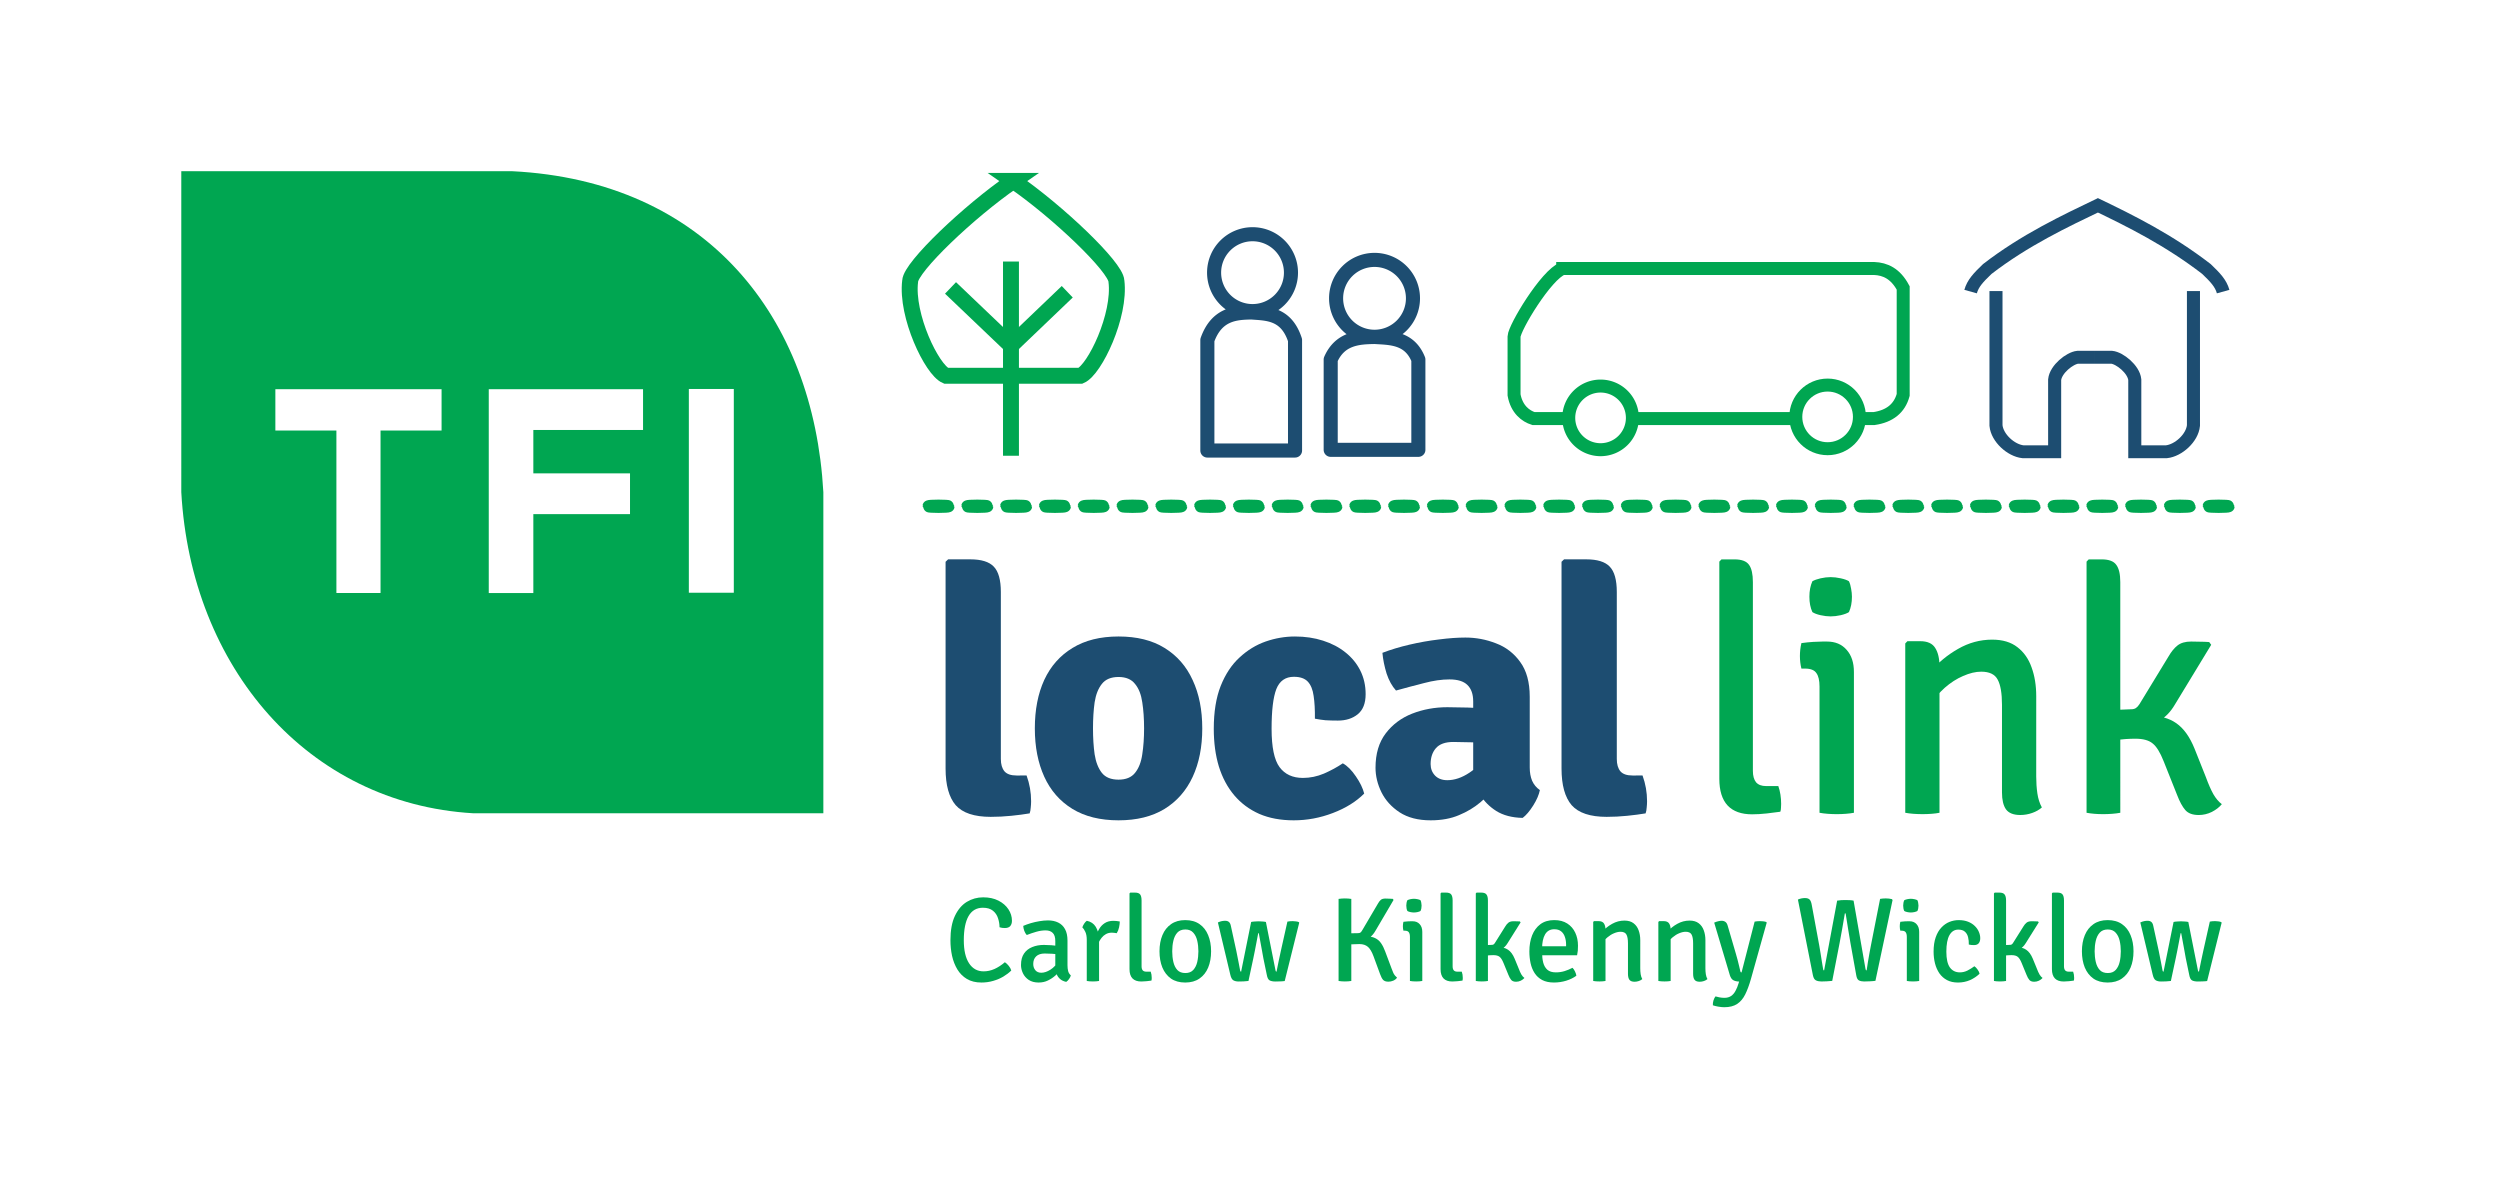 <?xml version="1.0" encoding="UTF-8" standalone="no"?>
<svg xmlns:dc="http://purl.org/dc/elements/1.1/" xmlns:cc="http://creativecommons.org/ns#" xmlns:rdf="http://www.w3.org/1999/02/22-rdf-syntax-ns#" xmlns:svg="http://www.w3.org/2000/svg" xmlns="http://www.w3.org/2000/svg" width="339.97mm" height="161.542mm" viewBox="0 0 339.97 161.542" version="1.1" id="svg8">
  <defs id="defs2">
    <filter style="color-interpolation-filters:sRGB" id="filter894" x="-5.88e-05" width="1" y="-5.88e-05" height="1">
      <feGaussianBlur stdDeviation="0.002" id="feGaussianBlur896"></feGaussianBlur>
    </filter>
  </defs>
  <g id="layer6" style="display:inline" transform="translate(-5.773,-16.406)">
    <rect style="fill:#ffffff;stroke:none;stroke-width:1.535;stroke-linejoin:round" id="rect1749" width="339.97" height="161.542" x="5.773" y="16.406"></rect>
  </g>
  <g id="layer2" style="display:inline;opacity:1;filter:url(#filter894)" transform="translate(-5.773,-16.406)">
    <path style="fill:#00a651;fill-opacity:1;stroke:none;stroke-width:0.265px;stroke-linecap:butt;stroke-linejoin:miter;stroke-opacity:1" d="m 30.427,39.688 h 44.979 c 26.458,1.323 41.01,19.844 42.333,43.656 V 127 H 70.115 C 47.625,125.677 31.75,107.156 30.427,83.344 Z" id="path852"></path>
    <g aria-label="T" transform="scale(0.992,1.008)" id="text860" style="font-style:normal;font-variant:normal;font-weight:normal;font-stretch:normal;font-size:39.284px;line-height:1.25;font-family:Arial;-inkscape-font-specification:Arial;fill:#ffffff;fill-opacity:1;stroke:none;stroke-width:0.409">
      <path d="m 51.935,74.359 h -8.367 v -5.578 h 22.785 v 5.578 h -8.367 v 21.92 h -6.05 z" style="font-style:normal;font-variant:normal;font-weight:bold;font-stretch:normal;font-size:39.284px;font-family:'Gotham Bold';-inkscape-font-specification:'Gotham Bold, Bold';fill:#ffffff;fill-opacity:1;stroke-width:0.409" id="path971"></path>
    </g>
    <g aria-label="F" transform="scale(0.997,1.003)" id="text864" style="font-style:normal;font-weight:normal;font-size:39.481px;line-height:1.25;font-family:sans-serif;fill:#ffffff;fill-opacity:1;stroke:none;stroke-width:0.411">
      <path d="M 72.456,69.126 H 93.5 v 5.527 H 78.536 v 5.883 h 13.187 v 5.527 H 78.536 V 96.763 h -6.08 z" style="font-style:normal;font-variant:normal;font-weight:normal;font-stretch:normal;font-size:39.481px;font-family:'Gotham Bold';-inkscape-font-specification:'Gotham Bold, ';fill:#ffffff;fill-opacity:1;stroke-width:0.411" id="path974"></path>
    </g>
    <g aria-label="I" transform="scale(1.277,0.783)" id="text868" style="font-style:normal;font-weight:normal;font-size:48.541px;line-height:1.25;font-family:sans-serif;fill:#ffffff;fill-opacity:1;stroke:none;stroke-width:0.506">
      <path d="m 77.876,88.509 h 4.788 v 35.387 h -4.788 z" style="font-size:48.541px;fill:#ffffff;fill-opacity:1;stroke-width:0.506" id="path977"></path>
    </g>
  </g>
  <g id="layer3" style="display:inline" transform="translate(-5.773,-16.406)">
    <g aria-label="local" transform="scale(1.021,0.979)" id="text901" style="font-style:normal;font-weight:normal;font-size:48.272px;line-height:1.25;font-family:sans-serif;letter-spacing:-1.363px;fill:#1d4d71;fill-opacity:1;stroke:none;stroke-width:0.251;stroke-miterlimit:4;stroke-dasharray:none">
      <path d="m 142.386,124.478 q 0.603,1.738 0.603,3.572 0,0.41 -0.048,0.869 -0.024,0.459 -0.145,0.821 -1.086,0.193 -2.462,0.338 -1.352,0.145 -2.727,0.145 -3.282,0 -4.658,-1.617 -1.352,-1.641 -1.352,-5.093 V 94.791 l 0.338,-0.338 h 2.945 q 2.22,0 3.138,1.014 0.941,1.014 0.941,3.524 v 23.195 q 0,1.11 0.483,1.714 0.483,0.579 1.617,0.579 z" style="font-style:normal;font-variant:normal;font-weight:bold;font-stretch:normal;font-size:48.272px;font-family:Signika;-inkscape-font-specification:'Signika Bold';fill:#1d4d71;fill-opacity:1;stroke-width:0.251;stroke-miterlimit:4;stroke-dasharray:none" id="path951"></path>
      <path d="m 165.786,117.937 q 0,3.862 -1.279,6.734 -1.279,2.872 -3.765,4.465 -2.486,1.569 -6.106,1.569 -3.669,0 -6.155,-1.593 -2.486,-1.593 -3.741,-4.465 -1.255,-2.872 -1.255,-6.71 0,-3.886 1.255,-6.734 1.279,-2.872 3.765,-4.441 2.486,-1.593 6.13,-1.593 3.669,0 6.13,1.593 2.486,1.593 3.741,4.465 1.279,2.848 1.279,6.71 z m -14.554,0 q 0,1.979 0.217,3.596 0.241,1.617 0.965,2.583 0.724,0.941 2.22,0.941 1.472,0 2.196,-0.941 0.748,-0.965 0.965,-2.583 0.241,-1.617 0.241,-3.596 0,-2.003 -0.241,-3.62 -0.217,-1.617 -0.965,-2.558 -0.724,-0.965 -2.196,-0.965 -1.496,0 -2.22,0.965 -0.724,0.941 -0.965,2.558 -0.217,1.617 -0.217,3.62 z" style="font-style:normal;font-variant:normal;font-weight:bold;font-stretch:normal;font-size:48.272px;font-family:Signika;-inkscape-font-specification:'Signika Bold';fill:#1d4d71;fill-opacity:1;stroke-width:0.251;stroke-miterlimit:4;stroke-dasharray:none" id="path953"></path>
      <path d="m 180.787,116.586 q 0.024,-1.858 -0.169,-3.162 -0.169,-1.303 -0.772,-1.979 -0.603,-0.676 -1.858,-0.676 -1.69,0 -2.341,1.714 -0.628,1.714 -0.628,5.503 0,3.838 1.062,5.334 1.062,1.496 3.114,1.496 1.424,0 2.8,-0.603 1.376,-0.628 2.51,-1.424 0.893,0.507 1.738,1.81 0.845,1.279 1.11,2.389 -1.617,1.69 -4.176,2.703 -2.534,1.014 -5.213,1.014 -2.607,0 -4.586,-0.893 -1.979,-0.917 -3.331,-2.583 -1.352,-1.665 -2.052,-4.007 -0.676,-2.341 -0.676,-5.237 0,-3.5 0.917,-5.937 0.941,-2.462 2.51,-3.958 1.569,-1.521 3.476,-2.22 1.931,-0.7 3.91,-0.7 2.027,0 3.741,0.579 1.738,0.579 2.993,1.641 1.279,1.062 1.979,2.534 0.7,1.472 0.7,3.258 0,1.907 -1.062,2.8 -1.038,0.869 -2.631,0.869 -0.965,0 -1.665,-0.048 -0.7,-0.072 -1.4,-0.217 z" style="font-style:normal;font-variant:normal;font-weight:bold;font-stretch:normal;font-size:48.272px;font-family:Signika;-inkscape-font-specification:'Signika Bold';fill:#1d4d71;fill-opacity:1;stroke-width:0.251;stroke-miterlimit:4;stroke-dasharray:none" id="path955"></path>
      <path d="m 188.861,123.392 q 0,-2.896 1.352,-4.755 1.352,-1.858 3.524,-2.751 2.196,-0.893 4.682,-0.893 1.086,0 2.727,0.048 1.665,0.048 2.993,0.314 v 4.779 q -1.038,-0.241 -2.51,-0.266 -1.448,-0.048 -2.414,-0.048 -1.593,0 -2.317,0.869 -0.7,0.845 -0.7,2.196 0,0.965 0.603,1.617 0.603,0.628 1.617,0.628 1.448,0 2.945,-1.038 1.521,-1.038 2.534,-2.848 l 1.062,4.779 q -0.941,1.11 -2.148,2.196 -1.207,1.062 -2.824,1.762 -1.617,0.724 -3.789,0.724 -2.486,0 -4.127,-1.11 -1.617,-1.11 -2.414,-2.776 -0.796,-1.69 -0.796,-3.427 z m 21.891,3.114 q -0.193,0.99 -0.893,2.148 -0.7,1.159 -1.4,1.714 -2.124,-0.048 -3.524,-0.965 -1.376,-0.917 -2.124,-2.245 -0.724,-1.352 -0.941,-2.631 v -10.33 q 0,-1.521 -0.772,-2.293 -0.748,-0.772 -2.389,-0.772 -1.545,0 -3.379,0.507 -1.834,0.483 -3.741,1.038 -0.796,-0.917 -1.255,-2.365 -0.434,-1.472 -0.555,-2.872 1.617,-0.652 3.596,-1.134 1.979,-0.483 3.934,-0.724 1.955,-0.265 3.524,-0.265 2.1,0 4.055,0.796 1.979,0.772 3.234,2.583 1.279,1.81 1.279,4.851 v 9.823 q 0,1.038 0.314,1.834 0.338,0.796 1.038,1.303 z" style="font-style:normal;font-variant:normal;font-weight:bold;font-stretch:normal;font-size:48.272px;font-family:Signika;-inkscape-font-specification:'Signika Bold';fill:#1d4d71;fill-opacity:1;stroke-width:0.251;stroke-miterlimit:4;stroke-dasharray:none" id="path957"></path>
      <path d="m 224.425,124.478 q 0.603,1.738 0.603,3.572 0,0.41 -0.048,0.869 -0.024,0.459 -0.145,0.821 -1.086,0.193 -2.462,0.338 -1.352,0.145 -2.727,0.145 -3.282,0 -4.658,-1.617 -1.352,-1.641 -1.352,-5.093 V 94.791 l 0.338,-0.338 h 2.945 q 2.22,0 3.138,1.014 0.941,1.014 0.941,3.524 v 23.195 q 0,1.11 0.483,1.714 0.483,0.579 1.617,0.579 z" style="font-style:normal;font-variant:normal;font-weight:bold;font-stretch:normal;font-size:48.272px;font-family:Signika;-inkscape-font-specification:'Signika Bold';fill:#1d4d71;fill-opacity:1;stroke-width:0.251;stroke-miterlimit:4;stroke-dasharray:none" id="path959"></path>
    </g>
    <g aria-label="link" transform="scale(0.982,1.018)" id="text905" style="font-size:46.023px;line-height:1.25;font-family:Signika;-inkscape-font-specification:Signika;fill:#00a651;fill-opacity:1;stroke-width:0.24">
      <path d="m 252.142,121.122 q 0.391,1.082 0.391,2.393 0,0.253 -0.023,0.529 0,0.276 -0.092,0.506 -0.782,0.115 -1.887,0.23 -1.082,0.115 -2.025,0.115 -2.232,0 -3.383,-1.174 -1.151,-1.197 -1.151,-3.567 V 91.138 l 0.299,-0.299 h 1.795 q 1.496,0 2.025,0.736 0.529,0.713 0.529,2.301 v 25.22 q 0,0.989 0.437,1.519 0.46,0.506 1.381,0.506 z" style="font-size:46.023px;fill:#00a651;fill-opacity:1;stroke-width:0.24" id="path962"></path>
      <path d="m 262.612,124.689 q -0.506,0.092 -1.128,0.138 -0.598,0.046 -1.243,0.046 -0.644,0 -1.266,-0.046 -0.621,-0.046 -1.128,-0.138 v -16.867 q 0,-1.22 -0.437,-1.795 -0.414,-0.598 -1.565,-0.598 h -0.506 q -0.207,-0.805 -0.207,-1.68 0,-0.414 0.046,-0.828 0.046,-0.437 0.161,-0.897 0.874,-0.115 1.634,-0.161 0.782,-0.046 1.289,-0.046 h 0.621 q 1.726,0 2.715,1.105 1.012,1.082 1.012,2.968 z m -6.167,-28.856 q 0,-1.174 0.414,-2.071 0.414,-0.23 1.128,-0.391 0.736,-0.161 1.404,-0.161 0.644,0 1.404,0.161 0.759,0.161 1.128,0.391 0.207,0.414 0.299,0.989 0.115,0.575 0.115,1.082 0,1.174 -0.414,2.048 -0.345,0.23 -1.128,0.414 -0.759,0.161 -1.404,0.161 -0.667,0 -1.404,-0.161 -0.736,-0.161 -1.128,-0.414 -0.414,-0.874 -0.414,-2.048 z" style="font-size:46.023px;fill:#00a651;fill-opacity:1;stroke-width:0.24" id="path964"></path>
      <path d="m 271.793,101.769 q 1.496,0 2.071,0.897 0.598,0.897 0.598,2.485 v 19.537 q -0.46,0.092 -1.082,0.138 -0.621,0.046 -1.266,0.046 -0.644,0 -1.289,-0.046 -0.621,-0.046 -1.105,-0.138 v -22.62 l 0.299,-0.299 z m 16.062,18.064 q 0,1.197 0.161,2.278 0.161,1.059 0.621,1.864 -0.529,0.46 -1.335,0.736 -0.805,0.276 -1.657,0.276 -1.404,0 -1.979,-0.759 -0.552,-0.759 -0.552,-2.255 v -11.713 q 0,-2.301 -0.598,-3.36 -0.575,-1.059 -2.278,-1.059 -1.151,0 -2.508,0.575 -1.335,0.552 -2.531,1.565 -1.197,1.012 -1.933,2.37 v -4.556 q 1.542,-1.772 3.751,-2.991 2.232,-1.243 4.74,-1.243 2.163,0 3.498,1.012 1.335,0.989 1.956,2.692 0.644,1.703 0.644,3.843 z" style="font-size:46.023px;fill:#00a651;fill-opacity:1;stroke-width:0.24" id="path966"></path>
      <path d="m 299.499,124.689 q -0.506,0.092 -1.128,0.138 -0.598,0.046 -1.243,0.046 -1.289,0 -2.301,-0.184 V 91.138 l 0.299,-0.299 h 1.795 q 1.496,0 2.025,0.736 0.552,0.713 0.552,2.301 z m 11.851,-4.763 q 0.529,1.404 1.036,2.278 0.529,0.874 1.174,1.335 -0.506,0.598 -1.381,1.036 -0.874,0.414 -1.818,0.414 -1.266,0 -1.864,-0.667 -0.598,-0.667 -1.128,-2.002 l -1.864,-4.51 q -0.736,-1.795 -1.542,-2.393 -0.782,-0.621 -2.37,-0.621 -0.667,0 -1.358,0.046 -0.69,0.046 -1.496,0.138 l -1.657,0.161 v -3.452 h 6.144 q 2.508,0 4.027,1.036 1.542,1.036 2.531,3.406 z m -4.28,-9.711 q -0.943,1.565 -2.324,2.255 -1.381,0.69 -3.36,0.69 h -3.82 v -2.163 l 3.475,-0.138 q 0.368,0 0.621,-0.161 0.253,-0.161 0.483,-0.506 l 4.027,-6.374 q 0.575,-0.966 1.243,-1.473 0.69,-0.529 1.887,-0.529 0.713,0 1.289,0.023 0.575,0 1.22,0.046 l 0.276,0.368 z" style="font-size:46.023px;fill:#00a651;fill-opacity:1;stroke-width:0.24" id="path968"></path>
    </g>
    <g aria-label="Carlow Kilkenny Wicklow" transform="scale(0.997,1.003)" id="text909" style="font-size:16.29px;line-height:1.25;font-family:Signika;-inkscape-font-specification:Signika;fill:#00a651;fill-opacity:1;stroke-width:0.255">
      <path d="m 142.122,142.076 q 0,-0.611 -0.204,-1.222 -0.195,-0.619 -0.692,-1.018 -0.497,-0.407 -1.376,-0.407 -1.287,0 -1.947,1.124 -0.652,1.124 -0.652,3.299 0,2.02 0.717,3.111 0.717,1.091 1.979,1.091 0.757,0 1.482,-0.318 0.725,-0.326 1.425,-0.92 0.285,0.187 0.538,0.505 0.252,0.318 0.334,0.619 -0.456,0.448 -1.083,0.823 -0.627,0.367 -1.393,0.586 -0.757,0.22 -1.596,0.22 -1.165,0 -1.979,-0.481 -0.806,-0.481 -1.303,-1.295 -0.497,-0.823 -0.725,-1.841 -0.22,-1.026 -0.22,-2.11 0,-2.02 0.611,-3.307 0.619,-1.295 1.629,-1.906 1.018,-0.611 2.224,-0.611 1.205,0 2.085,0.448 0.88,0.448 1.36,1.173 0.481,0.725 0.481,1.556 0,0.44 -0.228,0.717 -0.228,0.269 -0.757,0.269 -0.195,0 -0.358,-0.024 -0.155,-0.033 -0.35,-0.082 z" style="font-size:16.29px;fill:#00a651;fill-opacity:1;stroke-width:0.255" id="path907"></path>
      <path d="m 145.054,147.175 q 0,-0.937 0.407,-1.531 0.407,-0.595 1.116,-0.88 0.709,-0.293 1.596,-0.293 0.448,0 1.026,0.041 0.578,0.041 1.075,0.155 v 1.132 q -0.44,-0.106 -0.986,-0.13 -0.546,-0.033 -1.01,-0.033 -0.749,0 -1.157,0.383 -0.399,0.375 -0.399,1.034 0,0.497 0.285,0.847 0.285,0.342 0.814,0.342 0.586,0 1.246,-0.415 0.668,-0.415 1.124,-1.222 l 0.261,1.287 q -0.293,0.35 -0.725,0.741 -0.432,0.383 -1.002,0.66 -0.562,0.277 -1.279,0.277 -0.806,0 -1.344,-0.358 -0.529,-0.358 -0.79,-0.904 -0.261,-0.554 -0.261,-1.132 z m 6.793,1.434 q -0.057,0.228 -0.244,0.489 -0.179,0.252 -0.383,0.383 -0.513,-0.106 -0.831,-0.383 -0.318,-0.277 -0.472,-0.66 -0.155,-0.391 -0.187,-0.823 v -3.673 q 0,-0.766 -0.35,-1.1 -0.342,-0.342 -0.977,-0.342 -0.611,0 -1.262,0.187 -0.652,0.187 -1.303,0.44 -0.195,-0.204 -0.334,-0.554 -0.13,-0.358 -0.147,-0.684 0.456,-0.195 1.026,-0.367 0.578,-0.171 1.189,-0.269 0.611,-0.106 1.165,-0.106 0.798,0 1.393,0.293 0.603,0.293 0.929,0.896 0.334,0.603 0.334,1.539 v 3.339 q 0,0.456 0.09,0.806 0.09,0.342 0.367,0.586 z" style="font-size:16.29px;fill:#00a651;fill-opacity:1;stroke-width:0.255" id="path909"></path>
      <path d="m 158.526,141.294 q 0,0.342 -0.098,0.798 -0.098,0.448 -0.318,0.79 -0.163,-0.041 -0.334,-0.049 -0.163,-0.016 -0.326,-0.024 -0.464,0 -0.814,0.195 -0.342,0.187 -0.586,0.497 -0.244,0.301 -0.415,0.668 -0.163,0.367 -0.269,0.717 l -0.244,-0.31 q 0.016,-0.57 0.155,-1.165 0.138,-0.595 0.432,-1.091 0.293,-0.505 0.766,-0.806 0.481,-0.31 1.181,-0.31 0.22,0 0.424,0.024 0.204,0.024 0.448,0.065 z m -5.107,0.798 q 0.065,-0.22 0.236,-0.489 0.179,-0.277 0.375,-0.407 0.814,0.171 1.214,0.814 0.399,0.643 0.456,1.613 v 5.734 q -0.171,0.033 -0.391,0.049 -0.22,0.016 -0.448,0.016 -0.228,0 -0.448,-0.016 -0.22,-0.016 -0.391,-0.049 v -5.587 q 0,-0.652 -0.195,-1.067 -0.195,-0.415 -0.407,-0.611 z" style="font-size:16.29px;fill:#00a651;fill-opacity:1;stroke-width:0.255" id="path911"></path>
      <path d="m 162.745,148.095 q 0.138,0.383 0.138,0.847 0,0.09 -0.008,0.187 0,0.098 -0.033,0.179 -0.277,0.041 -0.668,0.082 -0.383,0.041 -0.717,0.041 -0.79,0 -1.197,-0.415 -0.407,-0.424 -0.407,-1.262 v -10.271 l 0.106,-0.106 h 0.635 q 0.529,0 0.717,0.261 0.187,0.253 0.187,0.815 v 8.927 q 0,0.35 0.155,0.538 0.163,0.179 0.489,0.179 z" style="font-size:16.29px;fill:#00a651;fill-opacity:1;stroke-width:0.255" id="path913"></path>
      <path d="m 170.98,145.334 q 0,1.254 -0.399,2.207 -0.399,0.953 -1.189,1.491 -0.782,0.538 -1.938,0.538 -1.165,0 -1.947,-0.538 -0.774,-0.546 -1.173,-1.499 -0.391,-0.961 -0.391,-2.199 0,-1.238 0.399,-2.191 0.399,-0.953 1.181,-1.491 0.782,-0.546 1.93,-0.546 1.173,0 1.955,0.546 0.782,0.538 1.173,1.499 0.399,0.953 0.399,2.183 z m -5.302,0 q 0,0.766 0.155,1.442 0.155,0.668 0.538,1.091 0.391,0.415 1.1,0.415 0.692,0 1.075,-0.415 0.391,-0.424 0.546,-1.091 0.155,-0.676 0.155,-1.442 0,-0.757 -0.155,-1.425 -0.155,-0.676 -0.546,-1.1 -0.383,-0.432 -1.075,-0.432 -0.709,0 -1.1,0.432 -0.383,0.424 -0.538,1.1 -0.155,0.668 -0.155,1.425 z" style="font-size:16.29px;fill:#00a651;fill-opacity:1;stroke-width:0.255" id="path915"></path>
      <path d="m 171.908,141.425 q 0.285,-0.13 0.521,-0.179 0.244,-0.049 0.464,-0.049 0.334,0 0.521,0.163 0.187,0.155 0.261,0.521 l 0.741,3.38 q 0.163,0.766 0.301,1.507 0.147,0.733 0.228,1.197 0.033,0.138 0.13,0.138 l 1.368,-6.744 q 0.195,-0.049 0.513,-0.065 0.318,-0.024 0.489,-0.024 0.187,0 0.505,0.024 0.326,0.016 0.505,0.065 l 1.319,6.606 q 0.033,0.138 0.13,0.138 0.138,-0.709 0.285,-1.409 0.147,-0.709 0.31,-1.434 l 0.888,-3.95 q 0.138,-0.033 0.334,-0.049 0.195,-0.016 0.383,-0.016 0.195,0 0.432,0.033 0.244,0.024 0.407,0.098 l 0.057,0.081 -1.979,7.909 q -0.253,0.041 -0.611,0.049 -0.358,0.016 -0.66,0.016 -0.489,0 -0.782,-0.147 -0.285,-0.155 -0.391,-0.757 l -0.472,-2.264 q -0.073,-0.432 -0.179,-0.994 -0.106,-0.57 -0.22,-1.189 -0.114,-0.619 -0.22,-1.197 h -0.081 q -0.106,0.578 -0.228,1.197 -0.114,0.611 -0.228,1.181 -0.114,0.562 -0.204,0.994 l -0.668,3.103 q -0.277,0.041 -0.66,0.057 -0.375,0.016 -0.684,0.016 -0.432,0 -0.717,-0.163 -0.277,-0.163 -0.415,-0.757 z" style="font-size:16.29px;fill:#00a651;fill-opacity:1;stroke-width:0.255" id="path917"></path>
      <path d="m 188.369,138.232 q 0.195,-0.033 0.432,-0.049 0.236,-0.016 0.424,-0.016 0.212,0 0.448,0.016 0.236,0.016 0.432,0.049 v 11.126 q -0.195,0.033 -0.432,0.049 -0.236,0.016 -0.448,0.016 -0.187,0 -0.424,-0.016 -0.236,-0.016 -0.432,-0.049 z m 7.974,10.678 q -0.179,0.261 -0.513,0.407 -0.334,0.138 -0.66,0.138 -0.513,0 -0.741,-0.261 -0.22,-0.261 -0.407,-0.79 l -0.88,-2.378 q -0.342,-0.929 -0.774,-1.295 -0.432,-0.375 -1.157,-0.375 -0.261,0 -0.766,0.024 -0.497,0.016 -1.238,0.057 v -1.14 h 2.802 q 0.831,0 1.336,0.244 0.505,0.236 0.823,0.7 0.318,0.456 0.562,1.124 l 0.888,2.354 q 0.122,0.35 0.228,0.57 0.114,0.212 0.236,0.358 0.122,0.138 0.261,0.261 z m -2.615,-10.026 q 0.195,-0.35 0.399,-0.521 0.204,-0.179 0.643,-0.179 0.22,0 0.472,0.016 0.261,0.008 0.513,0.024 l 0.114,0.147 -2.468,4.178 q -0.358,0.635 -0.904,1.002 -0.538,0.367 -1.36,0.367 h -1.93 v -1.002 q 0.415,-0.016 0.912,-0.024 0.497,-0.016 0.896,-0.016 0.244,0 0.358,-0.098 0.122,-0.106 0.261,-0.358 z" style="font-size:16.29px;fill:#00a651;fill-opacity:1;stroke-width:0.255" id="path919"></path>
      <path d="m 199.788,149.358 q -0.179,0.033 -0.399,0.049 -0.212,0.016 -0.44,0.016 -0.228,0 -0.448,-0.016 -0.22,-0.016 -0.399,-0.049 v -5.97 q 0,-0.432 -0.155,-0.635 -0.147,-0.212 -0.554,-0.212 h -0.179 q -0.073,-0.285 -0.073,-0.595 0,-0.147 0.016,-0.293 0.016,-0.155 0.057,-0.318 0.31,-0.041 0.578,-0.057 0.277,-0.016 0.456,-0.016 h 0.22 q 0.611,0 0.961,0.391 0.358,0.383 0.358,1.051 z m -2.183,-10.214 q 0,-0.415 0.147,-0.733 0.147,-0.081 0.399,-0.138 0.261,-0.057 0.497,-0.057 0.228,0 0.497,0.057 0.269,0.057 0.399,0.138 0.073,0.147 0.106,0.35 0.041,0.204 0.041,0.383 0,0.415 -0.147,0.725 -0.122,0.082 -0.399,0.147 -0.269,0.057 -0.497,0.057 -0.236,0 -0.497,-0.057 -0.261,-0.057 -0.399,-0.147 -0.147,-0.31 -0.147,-0.725 z" style="font-size:16.29px;fill:#00a651;fill-opacity:1;stroke-width:0.255" id="path921"></path>
      <path d="m 205.172,148.095 q 0.138,0.383 0.138,0.847 0,0.09 -0.008,0.187 0,0.098 -0.033,0.179 -0.277,0.041 -0.668,0.082 -0.383,0.041 -0.717,0.041 -0.79,0 -1.197,-0.415 -0.407,-0.424 -0.407,-1.262 v -10.271 l 0.106,-0.106 h 0.635 q 0.529,0 0.717,0.261 0.187,0.253 0.187,0.815 v 8.927 q 0,0.35 0.155,0.538 0.163,0.179 0.489,0.179 z" style="font-size:16.29px;fill:#00a651;fill-opacity:1;stroke-width:0.255" id="path923"></path>
      <path d="m 208.74,149.358 q -0.179,0.033 -0.399,0.049 -0.212,0.016 -0.44,0.016 -0.456,0 -0.815,-0.065 v -11.875 l 0.106,-0.106 h 0.635 q 0.529,0 0.717,0.261 0.195,0.253 0.195,0.815 z m 4.195,-1.686 q 0.187,0.497 0.367,0.806 0.187,0.31 0.415,0.472 -0.179,0.212 -0.489,0.367 -0.31,0.147 -0.643,0.147 -0.448,0 -0.66,-0.236 -0.212,-0.236 -0.399,-0.709 l -0.66,-1.596 q -0.261,-0.635 -0.546,-0.847 -0.277,-0.22 -0.839,-0.22 -0.236,0 -0.481,0.016 -0.244,0.016 -0.529,0.049 l -0.586,0.057 v -1.222 h 2.175 q 0.888,0 1.425,0.367 0.546,0.367 0.896,1.205 z m -1.515,-3.437 q -0.334,0.554 -0.823,0.798 -0.489,0.244 -1.189,0.244 h -1.352 v -0.766 l 1.23,-0.049 q 0.13,0 0.22,-0.057 0.09,-0.057 0.171,-0.179 l 1.425,-2.256 q 0.204,-0.342 0.44,-0.521 0.244,-0.187 0.668,-0.187 0.252,0 0.456,0.008 0.204,0 0.432,0.016 l 0.098,0.13 z" style="font-size:16.29px;fill:#00a651;fill-opacity:1;stroke-width:0.255" id="path926"></path>
      <path d="m 215.451,145.872 v -1.222 h 3.95 v -0.212 q 0,-0.57 -0.163,-1.043 -0.155,-0.481 -0.513,-0.766 -0.358,-0.285 -0.937,-0.285 -0.839,0 -1.254,0.7 -0.407,0.7 -0.407,1.93 v 0.513 q 0,0.766 0.155,1.385 0.163,0.611 0.57,0.969 0.407,0.35 1.157,0.35 0.611,0 1.181,-0.171 0.57,-0.179 1.083,-0.448 0.212,0.204 0.35,0.513 0.147,0.309 0.179,0.562 -0.578,0.424 -1.393,0.676 -0.806,0.244 -1.662,0.244 -0.961,0 -1.613,-0.342 -0.652,-0.35 -1.034,-0.945 -0.383,-0.595 -0.546,-1.344 -0.163,-0.757 -0.163,-1.588 0,-1.214 0.375,-2.175 0.383,-0.961 1.132,-1.515 0.757,-0.554 1.89,-0.554 1.051,0 1.776,0.464 0.725,0.464 1.091,1.254 0.367,0.782 0.367,1.751 0,0.391 -0.024,0.676 -0.024,0.277 -0.098,0.619 z" style="font-size:16.29px;fill:#00a651;fill-opacity:1;stroke-width:0.255" id="path928"></path>
      <path d="m 223.832,141.245 q 0.529,0 0.733,0.318 0.212,0.318 0.212,0.88 v 6.915 q -0.163,0.033 -0.383,0.049 -0.22,0.016 -0.448,0.016 -0.228,0 -0.456,-0.016 -0.22,-0.016 -0.391,-0.049 v -8.006 l 0.106,-0.106 z m 5.685,6.394 q 0,0.424 0.057,0.806 0.057,0.375 0.22,0.66 -0.187,0.163 -0.472,0.261 -0.285,0.098 -0.586,0.098 -0.497,0 -0.7,-0.269 -0.195,-0.269 -0.195,-0.798 v -4.146 q 0,-0.814 -0.212,-1.189 -0.204,-0.375 -0.806,-0.375 -0.407,0 -0.888,0.204 -0.472,0.195 -0.896,0.554 -0.424,0.358 -0.684,0.839 v -1.613 q 0.546,-0.627 1.328,-1.059 0.79,-0.44 1.678,-0.44 0.766,0 1.238,0.358 0.472,0.35 0.692,0.953 0.228,0.603 0.228,1.36 z" style="font-size:16.29px;fill:#00a651;fill-opacity:1;stroke-width:0.255" id="path930"></path>
      <path d="m 232.718,141.245 q 0.529,0 0.733,0.318 0.212,0.318 0.212,0.88 v 6.915 q -0.163,0.033 -0.383,0.049 -0.22,0.016 -0.448,0.016 -0.228,0 -0.456,-0.016 -0.22,-0.016 -0.391,-0.049 v -8.006 l 0.106,-0.106 z m 5.685,6.394 q 0,0.424 0.057,0.806 0.057,0.375 0.22,0.66 -0.187,0.163 -0.472,0.261 -0.285,0.098 -0.586,0.098 -0.497,0 -0.7,-0.269 -0.195,-0.269 -0.195,-0.798 v -4.146 q 0,-0.814 -0.212,-1.189 -0.204,-0.375 -0.806,-0.375 -0.407,0 -0.888,0.204 -0.472,0.195 -0.896,0.554 -0.424,0.358 -0.684,0.839 v -1.613 q 0.546,-0.627 1.328,-1.059 0.79,-0.44 1.678,-0.44 0.766,0 1.238,0.358 0.472,0.35 0.692,0.953 0.228,0.603 0.228,1.36 z" style="font-size:16.29px;fill:#00a651;fill-opacity:1;stroke-width:0.255" id="path932"></path>
      <path d="m 244.61,149.097 q -0.358,1.246 -0.782,2.093 -0.424,0.847 -1.1,1.287 -0.668,0.44 -1.751,0.44 -0.383,0 -0.839,-0.082 -0.456,-0.081 -0.717,-0.179 -0.024,-0.301 0.081,-0.66 0.114,-0.35 0.277,-0.546 0.195,0.065 0.538,0.13 0.35,0.065 0.676,0.065 0.538,0 0.904,-0.244 0.367,-0.244 0.611,-0.7 0.252,-0.448 0.432,-1.067 l 0.057,-0.195 q -0.505,-0.016 -0.806,-0.195 -0.301,-0.179 -0.456,-0.676 l -2.134,-7.119 q 0.285,-0.13 0.546,-0.187 0.269,-0.065 0.472,-0.065 0.301,0 0.513,0.155 0.22,0.147 0.334,0.595 l 1.1,3.747 q 0.122,0.375 0.228,0.815 0.114,0.44 0.212,0.855 0.098,0.407 0.171,0.725 0.033,0.114 0.155,0.114 l 1.784,-6.891 q 0.155,-0.033 0.35,-0.049 0.195,-0.016 0.375,-0.016 0.22,0 0.44,0.024 0.22,0.024 0.424,0.09 l 0.057,0.098 z" style="font-size:16.29px;fill:#00a651;fill-opacity:1;stroke-width:0.255" id="path934"></path>
      <path d="m 251.02,138.321 q 0.236,-0.106 0.481,-0.155 0.244,-0.049 0.481,-0.049 0.432,0 0.635,0.204 0.204,0.204 0.293,0.733 l 1.026,5.522 q 0.073,0.424 0.171,1.018 0.098,0.586 0.187,1.173 0.098,0.578 0.163,0.969 0.016,0.138 0.041,0.163 0.033,0.024 0.098,0.024 l 1.776,-9.456 q 0.261,-0.049 0.57,-0.065 0.318,-0.016 0.554,-0.016 0.253,0 0.578,0.016 0.326,0.016 0.538,0.065 l 1.629,9.269 q 0.024,0.13 0.057,0.163 0.033,0.024 0.098,0.024 0.065,-0.505 0.171,-1.124 0.106,-0.619 0.212,-1.214 0.106,-0.595 0.195,-1.026 l 1.254,-6.329 q 0.179,-0.033 0.383,-0.049 0.212,-0.016 0.399,-0.016 0.204,0 0.424,0.024 0.22,0.024 0.407,0.073 l 0.09,0.122 -2.338,10.955 q -0.309,0.049 -0.766,0.065 -0.456,0.024 -0.782,0.024 -0.399,0 -0.692,-0.138 -0.285,-0.147 -0.375,-0.7 l -0.79,-4.366 q -0.13,-0.798 -0.318,-1.89 -0.179,-1.091 -0.342,-2.134 H 257.422 q -0.171,1.043 -0.367,2.126 -0.187,1.083 -0.35,1.898 l -1.002,5.123 q -0.318,0.041 -0.733,0.057 -0.415,0.024 -0.749,0.024 -0.415,0 -0.733,-0.147 -0.31,-0.147 -0.424,-0.709 z" style="font-size:16.29px;fill:#00a651;fill-opacity:1;stroke-width:0.255" id="path936"></path>
      <path d="m 267.562,149.358 q -0.179,0.033 -0.399,0.049 -0.212,0.016 -0.44,0.016 -0.228,0 -0.448,-0.016 -0.22,-0.016 -0.399,-0.049 v -5.97 q 0,-0.432 -0.155,-0.635 -0.147,-0.212 -0.554,-0.212 h -0.179 q -0.073,-0.285 -0.073,-0.595 0,-0.147 0.016,-0.293 0.016,-0.155 0.057,-0.318 0.309,-0.041 0.578,-0.057 0.277,-0.016 0.456,-0.016 h 0.22 q 0.611,0 0.961,0.391 0.358,0.383 0.358,1.051 z m -2.183,-10.214 q 0,-0.415 0.147,-0.733 0.147,-0.081 0.399,-0.138 0.261,-0.057 0.497,-0.057 0.228,0 0.497,0.057 0.269,0.057 0.399,0.138 0.073,0.147 0.106,0.35 0.041,0.204 0.041,0.383 0,0.415 -0.147,0.725 -0.122,0.082 -0.399,0.147 -0.269,0.057 -0.497,0.057 -0.236,0 -0.497,-0.057 -0.261,-0.057 -0.399,-0.147 -0.147,-0.31 -0.147,-0.725 z" style="font-size:16.29px;fill:#00a651;fill-opacity:1;stroke-width:0.255" id="path938"></path>
      <path d="m 274.331,144.422 q 0.016,-0.529 -0.098,-0.986 -0.106,-0.464 -0.424,-0.749 -0.318,-0.293 -0.912,-0.293 -0.774,0 -1.205,0.749 -0.424,0.749 -0.424,2.24 0,1.466 0.481,2.142 0.489,0.668 1.36,0.668 0.554,0 1.051,-0.252 0.505,-0.261 0.929,-0.578 0.22,0.138 0.432,0.44 0.22,0.293 0.277,0.57 -0.554,0.538 -1.311,0.872 -0.757,0.326 -1.637,0.326 -0.872,0 -1.499,-0.334 -0.627,-0.334 -1.034,-0.912 -0.399,-0.586 -0.595,-1.336 -0.195,-0.757 -0.195,-1.605 0,-1.132 0.285,-1.938 0.285,-0.814 0.774,-1.328 0.489,-0.521 1.1,-0.766 0.611,-0.244 1.254,-0.244 0.741,0 1.295,0.22 0.554,0.22 0.92,0.586 0.367,0.358 0.546,0.79 0.187,0.432 0.187,0.855 0,0.432 -0.204,0.684 -0.204,0.252 -0.652,0.252 -0.204,0 -0.367,-0.016 -0.163,-0.016 -0.334,-0.057 z" style="font-size:16.29px;fill:#00a651;fill-opacity:1;stroke-width:0.255" id="path940"></path>
      <path d="m 279.413,149.358 q -0.179,0.033 -0.399,0.049 -0.212,0.016 -0.44,0.016 -0.456,0 -0.814,-0.065 v -11.875 l 0.106,-0.106 h 0.635 q 0.529,0 0.717,0.261 0.195,0.253 0.195,0.815 z m 4.195,-1.686 q 0.187,0.497 0.367,0.806 0.187,0.31 0.415,0.472 -0.179,0.212 -0.489,0.367 -0.31,0.147 -0.643,0.147 -0.448,0 -0.66,-0.236 -0.212,-0.236 -0.399,-0.709 l -0.66,-1.596 q -0.261,-0.635 -0.546,-0.847 -0.277,-0.22 -0.839,-0.22 -0.236,0 -0.481,0.016 -0.244,0.016 -0.529,0.049 l -0.586,0.057 v -1.222 h 2.175 q 0.888,0 1.425,0.367 0.546,0.367 0.896,1.205 z m -1.515,-3.437 q -0.334,0.554 -0.823,0.798 -0.489,0.244 -1.189,0.244 h -1.352 v -0.766 l 1.23,-0.049 q 0.13,0 0.22,-0.057 0.09,-0.057 0.171,-0.179 l 1.425,-2.256 q 0.204,-0.342 0.44,-0.521 0.244,-0.187 0.668,-0.187 0.252,0 0.456,0.008 0.204,0 0.432,0.016 l 0.098,0.13 z" style="font-size:16.29px;fill:#00a651;fill-opacity:1;stroke-width:0.255" id="path942"></path>
      <path d="m 288.56,148.095 q 0.138,0.383 0.138,0.847 0,0.09 -0.008,0.187 0,0.098 -0.033,0.179 -0.277,0.041 -0.668,0.082 -0.383,0.041 -0.717,0.041 -0.79,0 -1.197,-0.415 -0.407,-0.424 -0.407,-1.262 v -10.271 l 0.106,-0.106 h 0.635 q 0.529,0 0.717,0.261 0.187,0.253 0.187,0.815 v 8.927 q 0,0.35 0.155,0.538 0.163,0.179 0.489,0.179 z" style="font-size:16.29px;fill:#00a651;fill-opacity:1;stroke-width:0.255" id="path944"></path>
      <path d="m 296.795,145.334 q 0,1.254 -0.399,2.207 -0.399,0.953 -1.189,1.491 -0.782,0.538 -1.938,0.538 -1.165,0 -1.947,-0.538 -0.774,-0.546 -1.173,-1.499 -0.391,-0.961 -0.391,-2.199 0,-1.238 0.399,-2.191 0.399,-0.953 1.181,-1.491 0.782,-0.546 1.93,-0.546 1.173,0 1.955,0.546 0.782,0.538 1.173,1.499 0.399,0.953 0.399,2.183 z m -5.302,0 q 0,0.766 0.155,1.442 0.155,0.668 0.538,1.091 0.391,0.415 1.1,0.415 0.692,0 1.075,-0.415 0.391,-0.424 0.546,-1.091 0.155,-0.676 0.155,-1.442 0,-0.757 -0.155,-1.425 -0.155,-0.676 -0.546,-1.1 -0.383,-0.432 -1.075,-0.432 -0.709,0 -1.1,0.432 -0.383,0.424 -0.538,1.1 -0.155,0.668 -0.155,1.425 z" style="font-size:16.29px;fill:#00a651;fill-opacity:1;stroke-width:0.255" id="path946"></path>
      <path d="m 297.723,141.425 q 0.285,-0.13 0.521,-0.179 0.244,-0.049 0.464,-0.049 0.334,0 0.521,0.163 0.187,0.155 0.261,0.521 l 0.741,3.38 q 0.163,0.766 0.301,1.507 0.147,0.733 0.228,1.197 0.033,0.138 0.13,0.138 l 1.368,-6.744 q 0.195,-0.049 0.513,-0.065 0.318,-0.024 0.489,-0.024 0.187,0 0.505,0.024 0.326,0.016 0.505,0.065 l 1.319,6.606 q 0.033,0.138 0.13,0.138 0.138,-0.709 0.285,-1.409 0.147,-0.709 0.31,-1.434 l 0.888,-3.95 q 0.138,-0.033 0.334,-0.049 0.195,-0.016 0.383,-0.016 0.195,0 0.432,0.033 0.244,0.024 0.407,0.098 l 0.057,0.081 -1.979,7.909 q -0.252,0.041 -0.611,0.049 -0.358,0.016 -0.66,0.016 -0.489,0 -0.782,-0.147 -0.285,-0.155 -0.391,-0.757 l -0.472,-2.264 q -0.073,-0.432 -0.179,-0.994 -0.106,-0.57 -0.22,-1.189 -0.114,-0.619 -0.22,-1.197 h -0.082 q -0.106,0.578 -0.228,1.197 -0.114,0.611 -0.228,1.181 -0.114,0.562 -0.204,0.994 l -0.668,3.103 q -0.277,0.041 -0.66,0.057 -0.375,0.016 -0.684,0.016 -0.432,0 -0.717,-0.163 -0.277,-0.163 -0.415,-0.757 z" style="font-size:16.29px;fill:#00a651;fill-opacity:1;stroke-width:0.255" id="path948"></path>
    </g>
  </g>
  <g id="layer4" style="display:inline" transform="translate(-5.773,-16.406)">
    <g id="g866" style="stroke:#00a651;stroke-width:2.165;stroke-miterlimit:4;stroke-dasharray:none;stroke-opacity:1">
      <path id="path914" style="fill:none;stroke:#00a651;stroke-width:8.183;stroke-linecap:butt;stroke-linejoin:miter;stroke-miterlimit:4;stroke-dasharray:none;stroke-opacity:1" d="m 541.768,154.76 c -22.844,15.707 -52.686,44.213 -52.93,51.416 -2.179,17.607 11.121,45.458 18.404,48.559 h 34.525 34.525 c 7.283,-3.1 20.583,-30.951 18.404,-48.559 -0.244,-7.203 -30.086,-35.709 -52.93,-51.416 z" transform="scale(0.265)"></path>
    </g>
    <path style="fill:none;stroke:#00a651;stroke-width:2.165;stroke-linecap:butt;stroke-linejoin:miter;stroke-miterlimit:4;stroke-dasharray:none;stroke-opacity:1" d="m 143.253,51.972 v 26.411 0" id="path860"></path>
    <path style="fill:none;stroke:#00a651;stroke-width:2.165;stroke-linecap:butt;stroke-linejoin:miter;stroke-miterlimit:4;stroke-dasharray:none;stroke-opacity:1" d="m 150.907,56.082 -7.654,7.323 -8.221,-7.843" id="path862"></path>
    <path style="fill:none;stroke:#00a651;stroke-width:1.765;stroke-linecap:butt;stroke-linejoin:miter;stroke-miterlimit:4;stroke-dasharray:none;stroke-opacity:1" d="m 218.281,52.917 h 42.333 c 1.543,0.058 2.929,0.704 3.969,2.646 v 14.552 c -0.504,1.827 -1.827,2.898 -3.969,3.213 h -42.333 -3.969 c -1.064,-0.336 -2.285,-1.241 -2.646,-3.213 v -7.937 c 0.042,-1.218 4.38,-8.441 6.615,-9.26 z" id="path903"></path>
    <path id="path873" style="fill:#ffffff;fill-opacity:1;stroke:#00a651;stroke-width:1.765;stroke-linejoin:round;stroke-miterlimit:4;stroke-dasharray:none;stroke-opacity:1" d="m 227.758,73.233 a 4.327,4.327 0 0 1 -4.327,4.327 4.327,4.327 0 0 1 -4.327,-4.327 4.327,4.327 0 0 1 4.327,-4.327 4.327,4.327 0 0 1 4.327,4.327 z"></path>
    <circle style="fill:#ffffff;fill-opacity:1;stroke:#00a651;stroke-width:1.765;stroke-linejoin:round;stroke-miterlimit:4;stroke-dasharray:none;stroke-opacity:1" id="path873-1" cx="254.307" cy="73.098" r="4.327"></circle>
    <path id="path925" style="fill:#ffffff;fill-opacity:1;stroke:#1d4d71;stroke-width:7.223;stroke-linejoin:round;stroke-miterlimit:4;stroke-dasharray:none;stroke-opacity:1" d="m 664.539,182.105 a 19.724,19.724 0 0 0 -19.725,19.723 19.724,19.724 0 0 0 19.725,19.725 19.724,19.724 0 0 0 19.723,-19.725 19.724,19.724 0 0 0 -19.723,-19.723 z m -0.684,40.146 c -8.003,0.178 -17.676,0.667 -22.496,14.17 v 56.684 h 44.99 V 236.422 C 681.82,222.532 671.989,222.88 663.855,222.252 Z" transform="scale(0.265)"></path>
    <path id="path925-2" style="display:inline;fill:#ffffff;fill-opacity:1;stroke:#1d4d71;stroke-width:7.224;stroke-linejoin:round;stroke-miterlimit:4;stroke-dasharray:none;stroke-opacity:1" d="M 727.143,195.277 A 19.724,19.724 0 0 0 707.42,215 19.724,19.724 0 0 0 727.143,234.723 19.724,19.724 0 0 0 746.867,215 19.724,19.724 0 0 0 727.143,195.277 Z m 0,39.555 c -8.003,0.145 -17.674,0.545 -22.494,11.58 v 46.324 h 44.99 v -46.324 c -4.53,-11.351 -14.362,-11.067 -22.496,-11.58 z" transform="scale(0.265)"></path>
    <g id="g1000" transform="matrix(1.012,0,0,1,-3.522,0)" style="stroke:#1d4d71;stroke-width:1.754;stroke-miterlimit:4;stroke-dasharray:none;stroke-opacity:1">
      <path id="path975-9" style="display:inline;fill:none;stroke:#1d4d71;stroke-width:1.754;stroke-linecap:butt;stroke-linejoin:miter;stroke-miterlimit:4;stroke-dasharray:none;stroke-opacity:1" d="m 303.931,55.988 v 18.285 c -0.163,1.698 -2.015,3.39 -3.629,3.567 h -4.254 v -9.804 c -0.148,-1.424 -2.03,-2.937 -3.101,-3.047 h -2.283 m -13.268,-9.001 v 18.285 c 0.163,1.698 2.015,3.39 3.629,3.567 h 4.254 v -9.804 c 0.148,-1.424 2.03,-2.937 3.101,-3.047 h 2.283"></path>
    </g>
    <path id="path1002-5" style="display:inline;fill:none;stroke:#1d4d71;stroke-width:1.765;stroke-linecap:butt;stroke-linejoin:miter;stroke-miterlimit:4;stroke-dasharray:none;stroke-opacity:1" d="m 273.751,56.06 c 0.314,-1.131 1.068,-1.92 2.272,-3.074 5.08,-3.918 10.491,-6.482 15.396,-8.828 m 16.676,11.902 c -0.314,-1.131 -1.068,-1.92 -2.272,-3.074 -5.08,-3.918 -10.254,-6.506 -15.16,-8.852"></path>
  </g>
  <g id="layer5" transform="translate(-5.773,-16.406)">
    <ellipse style="fill:#ffffff;fill-opacity:1;stroke:#00a651;stroke-width:1.64;stroke-linecap:butt;stroke-linejoin:round;stroke-miterlimit:4;stroke-dasharray:none;stroke-opacity:1" id="path1055" cx="133.402" cy="85.252" rx="1.362" ry="0.086"></ellipse>
    <ellipse style="fill:#ffffff;fill-opacity:1;stroke:#00a651;stroke-width:1.64;stroke-linecap:butt;stroke-linejoin:round;stroke-miterlimit:4;stroke-dasharray:none;stroke-opacity:1" id="path1055-7" cx="138.677" cy="85.252" rx="1.362" ry="0.086"></ellipse>
    <ellipse style="fill:#ffffff;fill-opacity:1;stroke:#00a651;stroke-width:1.64;stroke-linecap:butt;stroke-linejoin:round;stroke-miterlimit:4;stroke-dasharray:none;stroke-opacity:1" id="path1055-0" cx="143.952" cy="85.252" rx="1.362" ry="0.086"></ellipse>
    <ellipse style="fill:#ffffff;fill-opacity:1;stroke:#00a651;stroke-width:1.64;stroke-linecap:butt;stroke-linejoin:round;stroke-miterlimit:4;stroke-dasharray:none;stroke-opacity:1" id="path1055-7-2" cx="149.227" cy="85.252" rx="1.362" ry="0.086"></ellipse>
    <ellipse style="fill:#ffffff;fill-opacity:1;stroke:#00a651;stroke-width:1.64;stroke-linecap:butt;stroke-linejoin:round;stroke-miterlimit:4;stroke-dasharray:none;stroke-opacity:1" id="path1055-4" cx="154.502" cy="85.252" rx="1.362" ry="0.086"></ellipse>
    <ellipse style="fill:#ffffff;fill-opacity:1;stroke:#00a651;stroke-width:1.64;stroke-linecap:butt;stroke-linejoin:round;stroke-miterlimit:4;stroke-dasharray:none;stroke-opacity:1" id="path1055-7-5" cx="159.777" cy="85.252" rx="1.362" ry="0.086"></ellipse>
    <ellipse style="fill:#ffffff;fill-opacity:1;stroke:#00a651;stroke-width:1.64;stroke-linecap:butt;stroke-linejoin:round;stroke-miterlimit:4;stroke-dasharray:none;stroke-opacity:1" id="path1055-0-3" cx="165.053" cy="85.252" rx="1.362" ry="0.086"></ellipse>
    <ellipse style="fill:#ffffff;fill-opacity:1;stroke:#00a651;stroke-width:1.64;stroke-linecap:butt;stroke-linejoin:round;stroke-miterlimit:4;stroke-dasharray:none;stroke-opacity:1" id="path1055-7-2-0" cx="170.328" cy="85.252" rx="1.362" ry="0.086"></ellipse>
    <ellipse style="fill:#ffffff;fill-opacity:1;stroke:#00a651;stroke-width:1.64;stroke-linecap:butt;stroke-linejoin:round;stroke-miterlimit:4;stroke-dasharray:none;stroke-opacity:1" id="path1055-3" cx="175.603" cy="85.252" rx="1.362" ry="0.086"></ellipse>
    <ellipse style="fill:#ffffff;fill-opacity:1;stroke:#00a651;stroke-width:1.64;stroke-linecap:butt;stroke-linejoin:round;stroke-miterlimit:4;stroke-dasharray:none;stroke-opacity:1" id="path1055-7-1" cx="180.878" cy="85.252" rx="1.362" ry="0.086"></ellipse>
    <ellipse style="fill:#ffffff;fill-opacity:1;stroke:#00a651;stroke-width:1.64;stroke-linecap:butt;stroke-linejoin:round;stroke-miterlimit:4;stroke-dasharray:none;stroke-opacity:1" id="path1055-0-0" cx="186.153" cy="85.252" rx="1.362" ry="0.086"></ellipse>
    <ellipse style="fill:#ffffff;fill-opacity:1;stroke:#00a651;stroke-width:1.64;stroke-linecap:butt;stroke-linejoin:round;stroke-miterlimit:4;stroke-dasharray:none;stroke-opacity:1" id="path1055-7-2-3" cx="191.428" cy="85.252" rx="1.362" ry="0.086"></ellipse>
    <ellipse style="fill:#ffffff;fill-opacity:1;stroke:#00a651;stroke-width:1.64;stroke-linecap:butt;stroke-linejoin:round;stroke-miterlimit:4;stroke-dasharray:none;stroke-opacity:1" id="path1055-4-0" cx="196.703" cy="85.252" rx="1.362" ry="0.086"></ellipse>
    <ellipse style="fill:#ffffff;fill-opacity:1;stroke:#00a651;stroke-width:1.64;stroke-linecap:butt;stroke-linejoin:round;stroke-miterlimit:4;stroke-dasharray:none;stroke-opacity:1" id="path1055-7-5-6" cx="201.978" cy="85.252" rx="1.362" ry="0.086"></ellipse>
    <ellipse style="fill:#ffffff;fill-opacity:1;stroke:#00a651;stroke-width:1.64;stroke-linecap:butt;stroke-linejoin:round;stroke-miterlimit:4;stroke-dasharray:none;stroke-opacity:1" id="path1055-0-3-4" cx="207.253" cy="85.252" rx="1.362" ry="0.086"></ellipse>
    <ellipse style="fill:#ffffff;fill-opacity:1;stroke:#00a651;stroke-width:1.64;stroke-linecap:butt;stroke-linejoin:round;stroke-miterlimit:4;stroke-dasharray:none;stroke-opacity:1" id="path1055-7-2-0-5" cx="212.529" cy="85.252" rx="1.362" ry="0.086"></ellipse>
    <ellipse style="fill:#ffffff;fill-opacity:1;stroke:#00a651;stroke-width:1.64;stroke-linecap:butt;stroke-linejoin:round;stroke-miterlimit:4;stroke-dasharray:none;stroke-opacity:1" id="path1055-3-8" cx="217.804" cy="85.252" rx="1.362" ry="0.086"></ellipse>
    <ellipse style="fill:#ffffff;fill-opacity:1;stroke:#00a651;stroke-width:1.64;stroke-linecap:butt;stroke-linejoin:round;stroke-miterlimit:4;stroke-dasharray:none;stroke-opacity:1" id="path1055-7-1-0" cx="223.079" cy="85.252" rx="1.362" ry="0.086"></ellipse>
    <ellipse style="fill:#ffffff;fill-opacity:1;stroke:#00a651;stroke-width:1.64;stroke-linecap:butt;stroke-linejoin:round;stroke-miterlimit:4;stroke-dasharray:none;stroke-opacity:1" id="path1055-0-0-0" cx="228.354" cy="85.252" rx="1.362" ry="0.086"></ellipse>
    <ellipse style="fill:#ffffff;fill-opacity:1;stroke:#00a651;stroke-width:1.64;stroke-linecap:butt;stroke-linejoin:round;stroke-miterlimit:4;stroke-dasharray:none;stroke-opacity:1" id="path1055-7-2-3-1" cx="233.629" cy="85.252" rx="1.362" ry="0.086"></ellipse>
    <ellipse style="fill:#ffffff;fill-opacity:1;stroke:#00a651;stroke-width:1.64;stroke-linecap:butt;stroke-linejoin:round;stroke-miterlimit:4;stroke-dasharray:none;stroke-opacity:1" id="path1055-4-0-6" cx="238.904" cy="85.252" rx="1.362" ry="0.086"></ellipse>
    <ellipse style="fill:#ffffff;fill-opacity:1;stroke:#00a651;stroke-width:1.64;stroke-linecap:butt;stroke-linejoin:round;stroke-miterlimit:4;stroke-dasharray:none;stroke-opacity:1" id="path1055-7-5-6-5" cx="244.179" cy="85.252" rx="1.362" ry="0.086"></ellipse>
    <ellipse style="fill:#ffffff;fill-opacity:1;stroke:#00a651;stroke-width:1.64;stroke-linecap:butt;stroke-linejoin:round;stroke-miterlimit:4;stroke-dasharray:none;stroke-opacity:1" id="path1055-0-3-4-8" cx="249.454" cy="85.252" rx="1.362" ry="0.086"></ellipse>
    <ellipse style="fill:#ffffff;fill-opacity:1;stroke:#00a651;stroke-width:1.64;stroke-linecap:butt;stroke-linejoin:round;stroke-miterlimit:4;stroke-dasharray:none;stroke-opacity:1" id="path1055-7-2-0-5-6" cx="254.729" cy="85.252" rx="1.362" ry="0.086"></ellipse>
    <ellipse style="fill:#ffffff;fill-opacity:1;stroke:#00a651;stroke-width:1.64;stroke-linecap:butt;stroke-linejoin:round;stroke-miterlimit:4;stroke-dasharray:none;stroke-opacity:1" id="path1055-3-8-7" cx="260.005" cy="85.252" rx="1.362" ry="0.086"></ellipse>
    <ellipse style="fill:#ffffff;fill-opacity:1;stroke:#00a651;stroke-width:1.64;stroke-linecap:butt;stroke-linejoin:round;stroke-miterlimit:4;stroke-dasharray:none;stroke-opacity:1" id="path1055-7-1-0-0" cx="265.28" cy="85.252" rx="1.362" ry="0.086"></ellipse>
    <ellipse style="fill:#ffffff;fill-opacity:1;stroke:#00a651;stroke-width:1.64;stroke-linecap:butt;stroke-linejoin:round;stroke-miterlimit:4;stroke-dasharray:none;stroke-opacity:1" id="path1055-0-0-0-8" cx="270.555" cy="85.252" rx="1.362" ry="0.086"></ellipse>
    <ellipse style="fill:#ffffff;fill-opacity:1;stroke:#00a651;stroke-width:1.64;stroke-linecap:butt;stroke-linejoin:round;stroke-miterlimit:4;stroke-dasharray:none;stroke-opacity:1" id="path1055-7-2-3-1-5" cx="275.83" cy="85.252" rx="1.362" ry="0.086"></ellipse>
    <ellipse style="fill:#ffffff;fill-opacity:1;stroke:#00a651;stroke-width:1.64;stroke-linecap:butt;stroke-linejoin:round;stroke-miterlimit:4;stroke-dasharray:none;stroke-opacity:1" id="path1055-4-0-6-9" cx="281.105" cy="85.252" rx="1.362" ry="0.086"></ellipse>
    <ellipse style="fill:#ffffff;fill-opacity:1;stroke:#00a651;stroke-width:1.64;stroke-linecap:butt;stroke-linejoin:round;stroke-miterlimit:4;stroke-dasharray:none;stroke-opacity:1" id="path1055-7-5-6-5-8" cx="286.38" cy="85.252" rx="1.362" ry="0.086"></ellipse>
    <ellipse style="fill:#ffffff;fill-opacity:1;stroke:#00a651;stroke-width:1.64;stroke-linecap:butt;stroke-linejoin:round;stroke-miterlimit:4;stroke-dasharray:none;stroke-opacity:1" id="path1055-0-3-4-8-1" cx="291.655" cy="85.252" rx="1.362" ry="0.086"></ellipse>
    <ellipse style="fill:#ffffff;fill-opacity:1;stroke:#00a651;stroke-width:1.64;stroke-linecap:butt;stroke-linejoin:round;stroke-miterlimit:4;stroke-dasharray:none;stroke-opacity:1" id="path1055-7-2-0-5-6-2" cx="296.93" cy="85.252" rx="1.362" ry="0.086"></ellipse>
    <ellipse style="fill:#ffffff;fill-opacity:1;stroke:#00a651;stroke-width:1.64;stroke-linecap:butt;stroke-linejoin:round;stroke-miterlimit:4;stroke-dasharray:none;stroke-opacity:1" id="path1055-0-3-4-8-1-6" cx="302.205" cy="85.252" rx="1.362" ry="0.086"></ellipse>
    <ellipse style="fill:#ffffff;fill-opacity:1;stroke:#00a651;stroke-width:1.64;stroke-linecap:butt;stroke-linejoin:round;stroke-miterlimit:4;stroke-dasharray:none;stroke-opacity:1" id="path1055-7-2-0-5-6-2-7" cx="307.481" cy="85.252" rx="1.362" ry="0.086"></ellipse>
  </g>
</svg>
